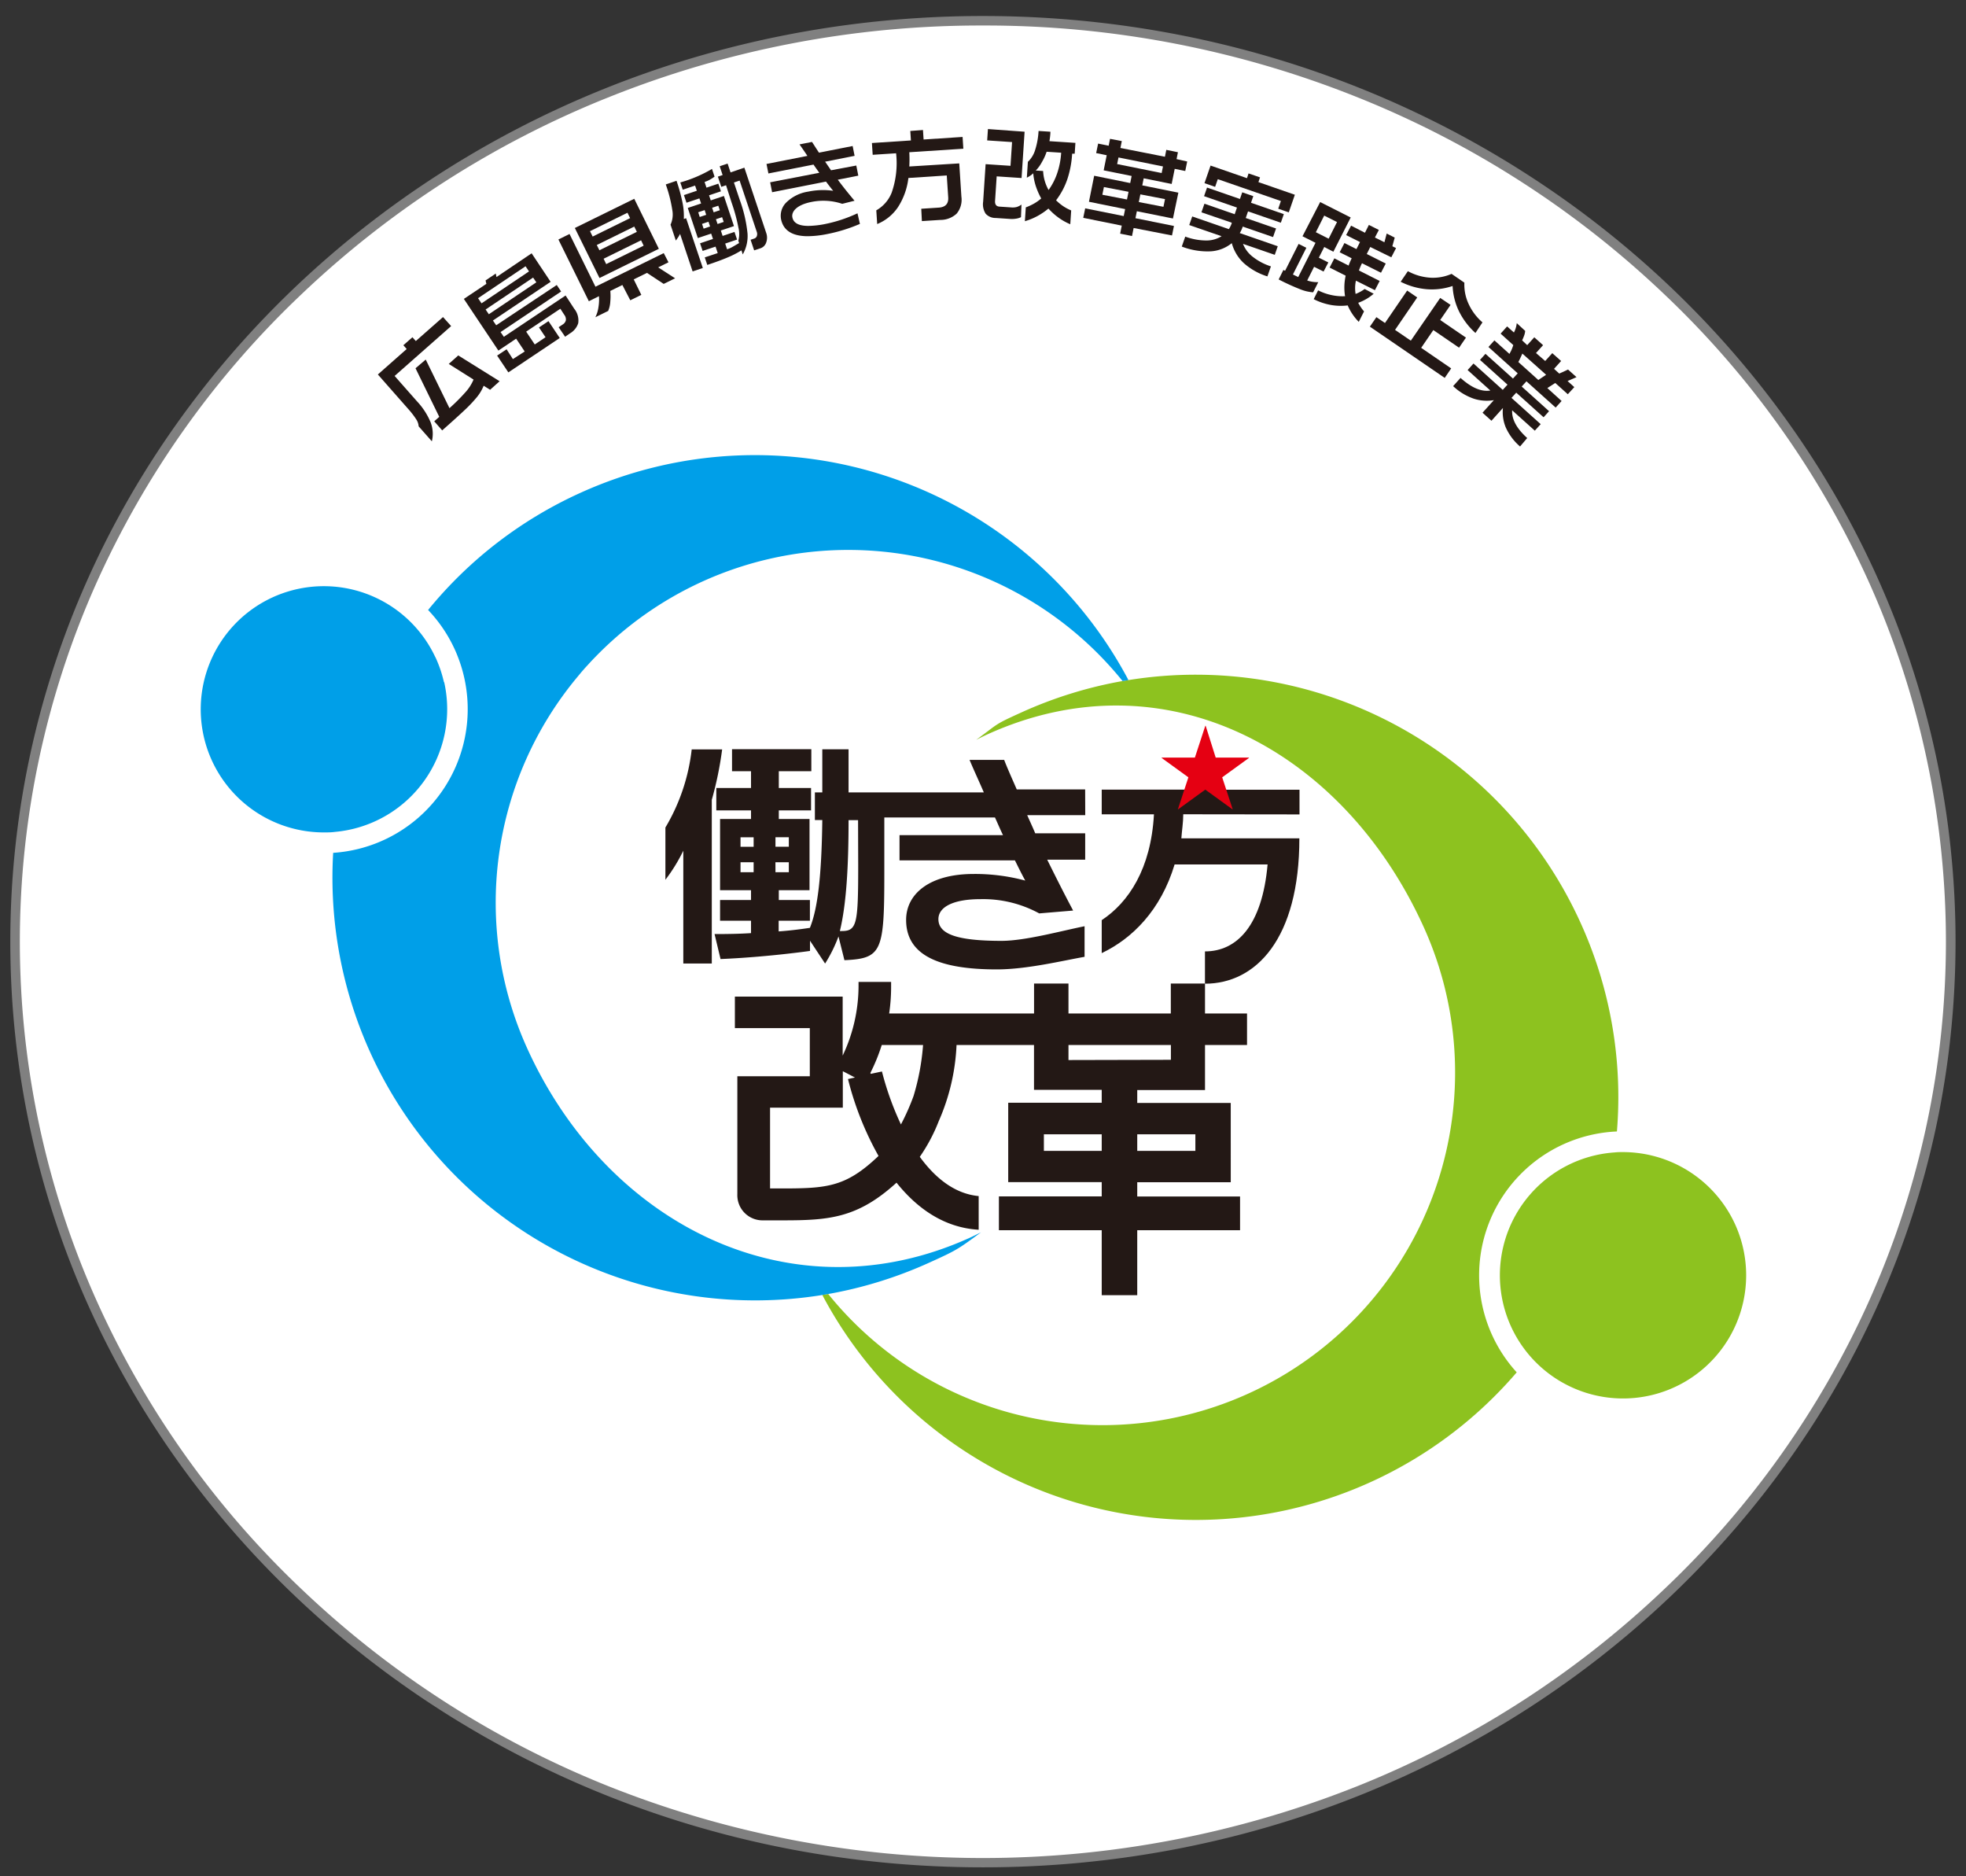 <svg id="kaikaku_mark" xmlns="http://www.w3.org/2000/svg" viewBox="0 0 414 395"><rect x="0" y="0" width="414" height="395" fill="#333333" stroke="none"/><defs><style>.cls-1{fill:#fff;}.cls-2{fill:gray;}.cls-3{fill:none;}.cls-4{fill:#009fe8;}.cls-5{fill:#8dc21f;}.cls-6{fill:#231815;}.cls-7{fill:#e50012;}</style></defs><title>kaikaku_mark</title><path class="cls-1" d="M207,392.13c-112.37,0-203.8-87-203.8-193.88S94.6,4.37,207,4.37s203.8,87,203.8,193.88S319.34,392.13,207,392.13Z"/><path class="cls-2" d="M207,5.37a210.5,210.5,0,0,1,79,15.17A203,203,0,0,1,350.41,61.9a192,192,0,0,1,43.44,61.31,184.82,184.82,0,0,1,0,150.09,192,192,0,0,1-43.44,61.31A203,203,0,0,1,285.94,376,213.13,213.13,0,0,1,128,376,203,203,0,0,1,63.54,334.6,192,192,0,0,1,20.1,273.29a184.82,184.82,0,0,1,0-150.09A192,192,0,0,1,63.54,61.9,203,203,0,0,1,128,20.54,210.5,210.5,0,0,1,207,5.37m0-2C93.87,3.37,2.17,90.62,2.17,198.25S93.87,393.13,207,393.13s204.8-87.25,204.8-194.88S320.08,3.37,207,3.37Z"/><path class="cls-3" d="M148,122.41a73.9,73.9,0,0,0-22.47,15.76q-.7.72-1.39,1.46l-.39.43q-.85.93-1.66,1.89l-.33.4A74.23,74.23,0,0,0,111,220.69c16.93,37.35,55.86,56.83,93.2,39.9.8-.37,1.59-.76,2.37-1.15-4.89,3.58-5.12,3.77-10.86,6.37a89.07,89.07,0,0,1-21.32,6.62,74.24,74.24,0,0,0,125.38-77.3C282.84,157.78,245.3,137.67,208,154.6c-.81.37-1.59.76-2.38,1.16,4.88-3.59,3.75-3.16,9.49-5.76a89.06,89.06,0,0,1,21.32-6.61A74.26,74.26,0,0,0,148,122.41Z"/><path class="cls-4" d="M124.11,139.64l-.39.43Z"/><path class="cls-4" d="M121.73,142.35l.33-.4Z"/><path class="cls-5" d="M332.84,194.29a89,89,0,0,0-95.21-51.11l-1.24.2A89.06,89.06,0,0,0,215.06,150c-5.73,2.6-4.6,2.17-9.49,5.76.79-.4,1.57-.79,2.38-1.16,37.34-16.93,74.88,3.18,91.83,40.52a74.24,74.24,0,0,1-125.38,77.3l-1.24.21a89,89,0,0,0,146.23,16.29,30.31,30.31,0,0,1,21.1-50.71A88.57,88.57,0,0,0,332.84,194.29Z"/><path class="cls-5" d="M365.39,257.78a26,26,0,0,0-23.63-15.23c-.58,0-1.15,0-1.73.07a25.93,25.93,0,1,0,25.36,15.16Z"/><path class="cls-4" d="M125.5,138.17q-.7.72-1.39,1.46Q124.79,138.9,125.5,138.17Z"/><path class="cls-4" d="M123.72,140.06q-.85.93-1.66,1.89Q122.87,141,123.72,140.06Z"/><path class="cls-4" d="M122.24,103.75a88.46,88.46,0,0,0-32.09,24.67,30.21,30.21,0,0,1,5.64,8.36c.2.43.38.87.55,1.3a30.32,30.32,0,0,1-26.18,41.47,89,89,0,0,0,103,93.09l1.24-.21a89.07,89.07,0,0,0,21.32-6.62c5.74-2.6,6-2.79,10.86-6.37-.78.39-1.57.78-2.37,1.15-37.34,16.93-76.27-2.56-93.2-39.9a74.23,74.23,0,0,1,10.72-78.34l.33-.4q.81-1,1.66-1.89l.39-.43q.68-.74,1.39-1.46a74.23,74.23,0,0,1,110.89,5.21l1.24-.2A89,89,0,0,0,122.24,103.75Z"/><path class="cls-4" d="M93.48,143.6a26,26,0,0,0-1.68-5c-.07-.16-.16-.32-.24-.48a25.92,25.92,0,1,0-23.36,37.13c.78,0,1.56,0,2.34-.11a25.94,25.94,0,0,0,23-31.51Z"/><path class="cls-6" d="M273.65,171.46v-5.2H257.29V160h-6.72v6.24H232v5.2H243c-.63,11.45-5.32,18.52-11,22.28v6.94c6.41-3.05,12.44-9,15.35-18.67h19.58c-1.14,12.86-6.45,18.31-13.19,18.31v6.8c10.74,0,19.88-9.46,19.88-30.6H248.77c.1-1.53.4-3.34.4-5.07Zm-25.06,5.07h0Z"/><path class="cls-6" d="M145.66,157.77a41.08,41.08,0,0,1-5.54,16.45v11a35.49,35.49,0,0,0,3.77-6.12v23.75h6V168.39a74.65,74.65,0,0,0,2.18-10.62Z"/><path class="cls-6" d="M228.51,166.2h-14.4c-.69-1.59-2.1-4.73-2.65-6.22h-7.29c.69,1.69,2.25,5.06,3,6.84H178.69v-9.07h-5.53v9.07h-1.56v5.82h1.56c-.15,12-1,18.74-2.61,22.7-2.35.35-4.43.6-6.58.75v-2.25h6.58v-4.36H164v-2.06h6.47v-15H164v-1.81h6.79v-4.71H164v-3.53h6.85v-4.64h-16.7v4.64h4v3.53h-7.31v4.71h7.31v1.81h-6.52v15h6.52v2.06h-6.52v4.36h6.52v2.61c-2.19.15-4.86.2-7.68.2l1.26,5.26c9.81-.41,18.84-1.71,18.84-1.71v-2.15l3.18,4.81a30.71,30.71,0,0,0,2.82-5.71l1.25,5c7.93-.35,8.4-1.8,8.4-18.39V172.1h23.3c.59,1.29,1.09,2.48,1.69,3.72H189.42v5.31h24.3c.74,1.49,1.44,2.92,2.18,4.26A40.58,40.58,0,0,0,205,184c-9.28,0-14.19,4.21-14.19,9.67,0,7.49,7,10.42,19.09,10.42,6.31,0,13.78-1.82,18.49-2.65V195c-5,1-12.51,3.08-17.49,3.08-9.43,0-13.29-1.44-13.29-4.57,0-2.58,3.17-4.21,8.83-4.21a24.69,24.69,0,0,1,12.4,3l7.14-.6c-1.83-3.43-3.67-7.09-5.46-10.71h8v-5.55H218c-.54-1.29-1.14-2.58-1.69-3.82h12.22Zm-62.4,10.06v2H163.3v-2Zm-7.41,7.37h-2.76v-2.1h2.76Zm0-5.36h-2.76v-2h2.76Zm4.59,3.26h2.82v2.1H163.3Zm17.43.65c0,12.28-.26,13.83-3.44,13.83h-.42c1.36-5.61,1.83-13.53,1.83-23.35h2Z"/><path class="cls-6" d="M253.75,229.49V220h8.85v-6.63h-8.85v-6.3h-7.2v6.3H225v-6.3h-7.25v6.3H187.24a38.13,38.13,0,0,0,.41-5.56v-1.09h-6.86v1.09a34.28,34.28,0,0,1-3.34,14.43V209.82H154.75v6.63h15.78v10.14H155.27v24.82a5.3,5.3,0,0,0,5.45,5.51v0h4.14c9.68,0,15.72-.44,23.93-7.93,4.19,5.23,9.84,9.47,17.3,9.91v-7.09c-5.21-.49-9.29-4-12.4-8.26a36.13,36.13,0,0,0,4-7.54,44.44,44.44,0,0,0,3.74-16h16.31v9.44H232v2.71H212.31v16.72H232v3H210.35V259H232v13.68h7.48V259h21.65V251.9H239.48v-3h19.69V232.2H239.48v-2.71ZM185.68,220h8.7a49.7,49.7,0,0,1-2,10.73,47.77,47.77,0,0,1-2.66,6,62.32,62.32,0,0,1-4-11.15l-2.35.5-.09-.19A38.6,38.6,0,0,0,185.68,220ZM163,250.2h-.84v-17h15.32v-7.68l2.56,1.33-1.47.32A65.12,65.12,0,0,0,185,243.36C177.8,250.22,173.85,250.23,163,250.2Zm56.82-7.9v-3.49H232v3.49Zm31.9-3.49v3.49H239.48v-3.49ZM225,223.17V220h21.57v3.12Z"/><path class="cls-7" d="M256,159.49h7v.08l-5.63,4.08,2.21,6.73-.06,0-5.71-4.14-5.71,4.14-.06,0,2.21-6.73-5.63-4.08v-.08h7l2.19-6.68h.08Z"/><path class="cls-6" d="M86.85,71l.71.8,5.73-5.05L95,68.65,83.1,79.15l4.71,5.34a14.67,14.67,0,0,1,2.87,4.42,6.75,6.75,0,0,1,.26,4l-2.78-3.15a3.08,3.08,0,0,0-.5-1.46A17.61,17.61,0,0,0,86,86.14l-6.43-7.3,6.07-5.36-.7-.8Zm2.8,4.7,5,10.23A40.33,40.33,0,0,0,98,82.59a9.4,9.4,0,0,0,1.72-2.68l-5.22-3.29,2-1.79,8.71,5.43-2,1.8-1.36-.85a9.07,9.07,0,0,1-1.42,2.39,28.18,28.18,0,0,1-2.57,2.72q-1.61,1.52-4.27,3.87l-.47.42-1.68-1.91,1.06-.94-5-10.23Z"/><path class="cls-6" d="M104.4,57.59l.15.74,7.4-5,4,6L103.8,67.48l.69,1L117.24,60l.92,1.37-12.75,8.54.69,1,13-8.7L120.92,65a3.91,3.91,0,0,1,.84,3.05A3.85,3.85,0,0,1,120,70.2l-1,.69-1.36-2,.83-.56a1.47,1.47,0,0,0,.69-.89,1.57,1.57,0,0,0-.34-1.17L118,65l-7.2,4.82,1.81,2.7L114.88,71l-1.38-2.06,2-1.33,2.37,3.55-10.82,7.24-2.37-3.54,2-1.32L108,75.6,110.49,74l-1.8-2.7-3.74,2.51L97.68,62.93l4.74-3.17-.17-.72Zm-3,6.27,10-6.72-.73-1.08-10,6.72Zm1.54,2.3,10-6.72-.68-1-10,6.72Z"/><path class="cls-6" d="M119.93,49.26l5.46,11.1,14.38-7.07,1,1.93-2.17,1.07,3.56,2.3-2.4,1.18-3.52-2.32-2.79,1.37,1.6,3.26-2.32,1.14L131.06,60l-2.54,1.25a12.63,12.63,0,0,1,0,2.21,5.83,5.83,0,0,1-.45,2l-2.7,1.33a6.87,6.87,0,0,0,.66-2.17,9.72,9.72,0,0,0,.1-2.26L124,63.42l-6.41-13Zm13.63-7.41,5.18,10.53-12.5,6.15L121.05,48ZM124.8,49.8l7.89-3.88-.56-1.13-7.89,3.88Zm1.42,2.89,7.89-3.88-.55-1.11-7.89,3.88Zm1.43,2.91,7.89-3.88L135,50.59l-7.89,3.88Z"/><path class="cls-6" d="M142.46,38.06a36.66,36.66,0,0,1,1.25,4.53A14.24,14.24,0,0,1,144,46.1l.48-.16L148,56.42l-2.15.72-2.64-7.89c-.17.32-.3.55-.41.71l-.48.69-1.12-3.35a5.11,5.11,0,0,0,.37-3.1,29.08,29.08,0,0,0-1.37-5.37Zm7.47-2.5.54,1.63a8.78,8.78,0,0,1-.9.59,6.57,6.57,0,0,1-1.2.53l.4,1.2,2.5-.84.54,1.61-2.5.84.36,1.07,2.77-.93,2.12,6.34-2.77.93.38,1.14,2.5-.84.54,1.61-2.5.84.4,1.2a6.54,6.54,0,0,0,.92-.38q.38-.2,1.61-.93l-.16-.48a5.65,5.65,0,0,0,0-2.84,36.87,36.87,0,0,0-1.42-5.2L152.89,39l-1,.34-.72-2.15,1-.34L151.55,35l1.67-.56.62,1.86,2.91-1,4.6,13.74a3,3,0,0,1,0,2,1.9,1.9,0,0,1-1.24,1.24l-1.3.43-.75-2.23.74-.25a.85.85,0,0,0,.57-.52,1.31,1.31,0,0,0,0-.87l-3.62-10.82-1.2.4L155.75,42a29.28,29.28,0,0,1,1.66,7.11,7.76,7.76,0,0,1-1,4.45l-.28-.85a19.33,19.33,0,0,1-2.79,1.44q-1.67.72-4.4,1.63l-.53-1.59,2.73-.91-.46-1.36-2.72.91-.54-1.61,2.72-.91-.38-1.13-2.81.94-2.12-6.34,2.81-.94-.36-1.07-2.72.91-.54-1.61,2.72-.91-.37-1.09-2.6.87-.51-1.53A27.91,27.91,0,0,0,149.94,35.56Zm-2.58,10.12,1.36-.45-.32-1-1.36.46Zm.82,2.46,1.36-.46-.34-1-1.36.46Zm2.11-3.44,1.3-.44-.32-.95-1.3.43Zm.82,2.46,1.3-.44-.34-1-1.3.44Z"/><path class="cls-6" d="M180.57,44.91l-.29.13a29.89,29.89,0,0,1-6.37,2.09,19.48,19.48,0,0,1-3.68.43c-2,0-3.13-.59-3.37-1.8s.91-2.63,4-3.24a12.55,12.55,0,0,1,6.47.38l.07,0,2.55-.64-.26-.31c-1.15-1.37-2.25-2.75-3.27-4.12l4.32-.85-.42-2.13-5.32,1-1-1.46-.25-.35,6.21-1.23-.41-2.07-7.09,1.4c-.41-.62-.81-1.24-1.2-1.85l-.27-.41-2.63.52.22.31c.5.72,1,1.43,1.44,2.11l-8.61,1.7.4,2,9.5-1.87c.4.59.82,1.17,1.22,1.73l-10.35,2,.41,2.09,11.35-2.24c.5.67,1,1.32,1.51,1.94a15.09,15.09,0,0,0-5.24.17,8.38,8.38,0,0,0-4.74,2.39,3.94,3.94,0,0,0-1,3.4c.47,2.39,2.37,3.6,5.65,3.6a21.59,21.59,0,0,0,4-.44,33.75,33.75,0,0,0,6.77-2.07l.19-.08Z"/><path class="cls-6" d="M194.36,27.37l.13,2,8.21-.54.16,2.48-11.38.74a26.84,26.84,0,0,1,0,3L202,34.4l.45,7a4.59,4.59,0,0,1-1,3.58A5,5,0,0,1,198,46.3l-3.87.25L194,43.95l3.67-.24q2.17-.14,2-2.23l-.3-4.54-8.08.53a14.41,14.41,0,0,1-2.18,6.12,9.67,9.67,0,0,1-4.39,3.58l-.19-2.89a7.39,7.39,0,0,0,3.23-3.7,18.79,18.79,0,0,0,.94-8.31l-4.93.32-.16-2.48,8.21-.54-.13-2Z"/><path class="cls-6" d="M215.76,27.73l-.64,9.75-5.24-.35-.34,5.15q-.08,1.15.92,1.22l2.54.17a3.34,3.34,0,0,0,1.1-.09,3.44,3.44,0,0,0,1-.51L215,45.72a3.44,3.44,0,0,1-1.07.32,5.34,5.34,0,0,1-1.1.06l-3.17-.21a2.76,2.76,0,0,1-2.11-.91,3.67,3.67,0,0,1-.52-2.51l.52-7.91,5.24.35.33-5-5.24-.35.16-2.39Zm5.43,0,0,.26a14.74,14.74,0,0,1-.2,1.73l5.47.36-.15,2.28-.54,0a20.58,20.58,0,0,1-1,5.34,15.69,15.69,0,0,1-2.38,4.47,10.67,10.67,0,0,0,1.49,1.23,9.61,9.61,0,0,0,1.69.9l-.19,2.91a12.13,12.13,0,0,1-2.49-1.4,13.23,13.23,0,0,1-2.11-1.9,14.26,14.26,0,0,1-2.29,1.56,13.42,13.42,0,0,1-2.67,1.1l.19-2.91a12.09,12.09,0,0,0,1.77-.82,9.26,9.26,0,0,0,1.48-1.06,15.1,15.1,0,0,1-1.15-2.63,11.58,11.58,0,0,1-.53-2.67,3.66,3.66,0,0,1-.62.5,6.9,6.9,0,0,1-.73.43l.22-3.34A5.69,5.69,0,0,0,218,31.51a15.89,15.89,0,0,0,.7-3.94Zm-3.09,8.17,1.56.1a9,9,0,0,0,1.15,4,13.23,13.23,0,0,0,1.81-3.52,16.47,16.47,0,0,0,.84-4.33l-3.06-.2a11.34,11.34,0,0,1-1,2.18A7.67,7.67,0,0,1,218.1,35.91Z"/><path class="cls-6" d="M236.23,29.7l-.29,1.45L245.31,33l.29-1.45,2.45.5-.29,1.45L250,34l-.41,2-2.22-.45-.64,3.18-5.89-1.19-.3,1.49,7.6,1.53L247,46l-7.6-1.53-.3,1.47,8.11,1.63-.41,2L238.72,48l-.34,1.69-2.5-.5.34-1.69-8.11-1.64.41-2,8.11,1.63.3-1.47-7.62-1.54L230.41,37,238,38.54l.3-1.49-5.89-1.19.64-3.18-2.22-.45.41-2,2.22.45.29-1.45ZM232.13,41l5.19,1,.33-1.62-5.19-1Zm3.12-6.46,9.37,1.89.28-1.39-9.37-1.89Zm4.56,8,5.19,1,.33-1.62-5.19-1Z"/><path class="cls-6" d="M266.89,58.19a13.49,13.49,0,0,1-5-2.82,8.94,8.94,0,0,1-2.5-4.18A7.73,7.73,0,0,1,255,52.91a15,15,0,0,1-6.14-1l.73-2.1a12.82,12.82,0,0,0,4.45.82,6,6,0,0,0,3.2-.9l-6.81-2.35.63-1.81,7.72,2.67c.11-.18.21-.37.32-.58a5.61,5.61,0,0,0,.27-.64l0-.14L253,44.7l.63-1.81L260,45.1l.48-1.4-6.93-2.4.63-1.81,6.93,2.4.48-1.4,2.33.8-.48,1.4,6.91,2.39-.63,1.81-6.91-2.39-.48,1.4,6.38,2.2-.63,1.81-6.38-2.21a6.45,6.45,0,0,1-.63,1.37l8,2.77-.63,1.81-6.69-2.31a6.31,6.31,0,0,0,2,2.68,12.17,12.17,0,0,0,3.88,2.06Zm4.5-13.48-2.22-.77.56-1.62-13.29-4.6-.56,1.62-2.24-.78,1.28-3.7,7.67,2.65.33-1,2.41.83-.33,1L272.67,41Z"/><path class="cls-6" d="M284.43,45.79,280.78,53l-1.92-1-1.14,2.25,2,1-1,1.92-2-1-1.45,2.88a6.48,6.48,0,0,0,2.33.35l-1.08,2.14a8.85,8.85,0,0,1-2.67-.62,47.38,47.38,0,0,1-4.59-2.09l1-2,.35.18,2.85-5.66,1.63.82-2.83,5.62,1.12.54,3.64-7.21-2.74-1.38L278,42.54Zm.08,1.72L287.43,49l.83-1.65,2.1,1.06L289.53,50l2,1,.48-1.83,1.69.85-.5,1.82.78.39-1,1.94L288.55,52l-.74,1.48,4,2-1,1.94-4-2c-.09.18-.18.35-.25.52s-.21.5-.4,1l4.37,2.21-1,1.94-4-2a7.49,7.49,0,0,0-.07,2.79,7.28,7.28,0,0,0,1-.46,7.91,7.91,0,0,0,.91-.58l1.9,1a10.1,10.1,0,0,1-3.26,1.91,9.47,9.47,0,0,0,1.23,1.81l-1.11,2.2a11.1,11.1,0,0,1-2.33-3.46,12,12,0,0,1-3.51-.09,12.94,12.94,0,0,1-3.65-1.23l.93-1.85a11.42,11.42,0,0,0,2.85,1,11,11,0,0,0,2.82.23,11.55,11.55,0,0,1,.13-4.32l-3.38-1.71,1-1.94,3,1.52a13.87,13.87,0,0,1,.65-1.53l-2.53-1.27,1-1.94,2.53,1.27.75-1.48-2.92-1.47Zm-7.42,1.38,2.7,1.36,1.76-3.5-2.7-1.36Z"/><path class="cls-6" d="M305.46,64.19l-2.18,3.18,5.42,3.71-1.45,2.12-5.42-3.71-2.56,3.74,6.32,4.33-1.36,2L288.47,68.77l1.37-2L291.65,68l4.67-6.83,2.12,1.45-4.67,6.83,3.32,2.27,6.19-9Zm.2-6.54,2.71,1.86a9.52,9.52,0,0,0,.81,4.3,11.42,11.42,0,0,0,3,4.06L310.7,70.1a15.17,15.17,0,0,1-3.47-4.57,13.62,13.62,0,0,1-1.34-5.32,13.64,13.64,0,0,1-5.42.68,15,15,0,0,1-5.52-1.57l1.52-2.23a11.31,11.31,0,0,0,4.86,1.38A9.68,9.68,0,0,0,305.66,57.66Z"/><path class="cls-6" d="M321.17,69.66a3.65,3.65,0,0,1-.22,1q-.18.5-.42,1l1.07,1,1.49-1.65,1.85,1.66-1.49,1.65L325.39,76l1.49-1.65L328.74,76l-1.49,1.65,1.1,1,1.85-.85,1.78,1.6-1.88.82,1.42,1.28L330.15,83l-2.64-2.37-1.67,1.07,3,2.72-1.25,1.39-6.15-5.53-1,1.1,5.76,5.19-1.15,1.28-5.76-5.18-1,1.1,6.15,5.53-1.24,1.37-4.77-4.29q-.16,2.84,3.17,5.84L320.09,94a11.53,11.53,0,0,1-3-4,8.34,8.34,0,0,1-.6-4.11l-2.42,2.69-1.88-1.69,2.39-2.65a8.87,8.87,0,0,1-4.19-.29A12,12,0,0,1,306,81.29l1.56-1.73q3.46,3.12,6.28,2.66l-4.79-4.31,1.24-1.38,6.16,5.55,1-1.1-5.79-5.21,1.15-1.28,5.79,5.21,1-1.1-6.16-5.55,1.25-1.39,3.17,2.85q.25-.45.44-.86c.12-.28.25-.61.37-1L316,70.24l1.37-1.52L318.8,70a5.1,5.1,0,0,0,.38-.91,5.6,5.6,0,0,0,.22-1.06Zm-1.44,6.55L323.94,80l1.64-1.1-5-4.46c-.11.25-.24.54-.4.87A10.08,10.08,0,0,1,319.73,76.21Z"/></svg>